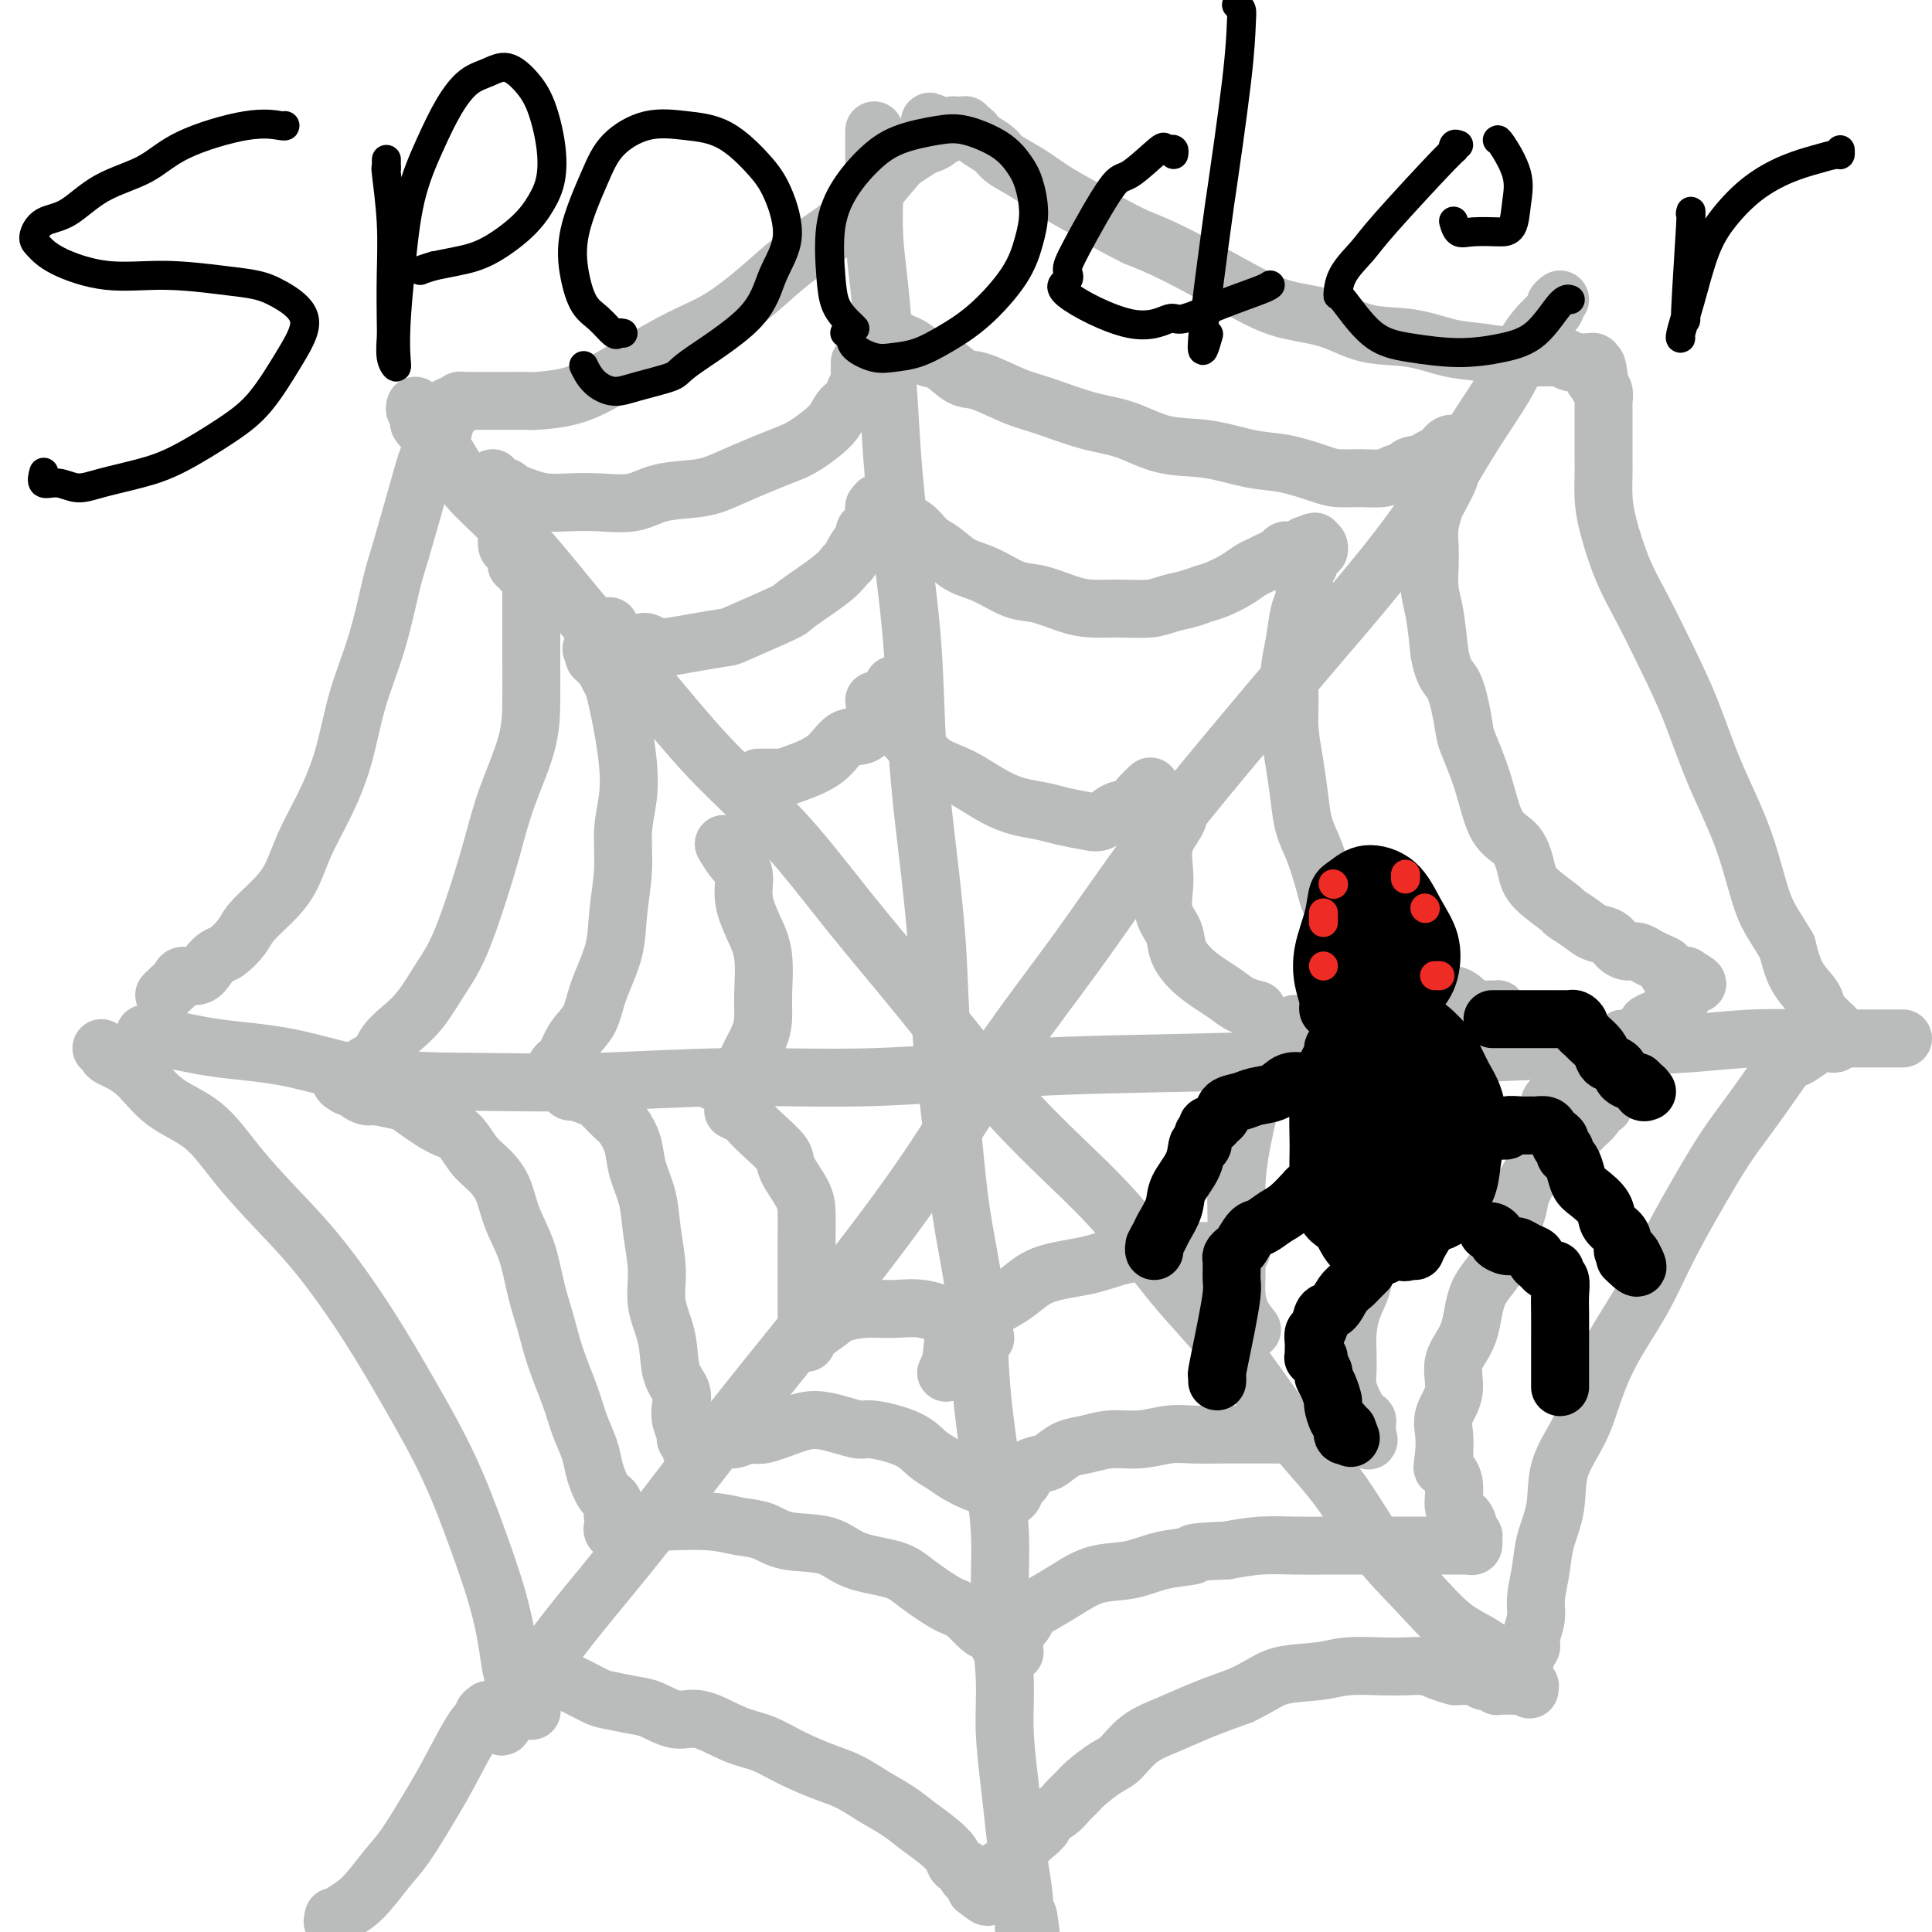 <svg viewBox='0 0 400 400' version='1.1' xmlns='http://www.w3.org/2000/svg' xmlns:xlink='http://www.w3.org/1999/xlink'><g fill='none' stroke='rgb(186,187,187)' stroke-width='12' stroke-linecap='round' stroke-linejoin='round'><path d='M181,27c-0.000,0.245 -0.001,0.491 0,1c0.001,0.509 0.003,1.283 0,2c-0.003,0.717 -0.012,1.379 0,3c0.012,1.621 0.045,4.202 0,7c-0.045,2.798 -0.167,5.814 0,9c0.167,3.186 0.625,6.542 1,10c0.375,3.458 0.668,7.019 1,11c0.332,3.981 0.704,8.383 1,13c0.296,4.617 0.516,9.449 1,15c0.484,5.551 1.233,11.819 2,18c0.767,6.181 1.553,12.273 2,19c0.447,6.727 0.557,14.090 1,21c0.443,6.910 1.220,13.368 2,20c0.780,6.632 1.565,13.439 2,20c0.435,6.561 0.522,12.875 1,19c0.478,6.125 1.349,12.061 2,18c0.651,5.939 1.082,11.883 2,18c0.918,6.117 2.322,12.408 3,18c0.678,5.592 0.631,10.484 1,16c0.369,5.516 1.156,11.657 2,17c0.844,5.343 1.746,9.889 2,15c0.254,5.111 -0.139,10.787 0,16c0.139,5.213 0.811,9.964 1,14c0.189,4.036 -0.103,7.358 0,11c0.103,3.642 0.602,7.603 1,11c0.398,3.397 0.694,6.230 1,9c0.306,2.770 0.621,5.476 1,8c0.379,2.524 0.823,4.864 1,7c0.177,2.136 0.089,4.068 0,6'/><path d='M212,399c4.957,58.299 1.849,18.045 1,4c-0.849,-14.045 0.561,-1.882 1,3c0.439,4.882 -0.093,2.481 0,2c0.093,-0.481 0.809,0.957 1,2c0.191,1.043 -0.145,1.692 0,3c0.145,1.308 0.770,3.275 1,4c0.230,0.725 0.066,0.207 0,0c-0.066,-0.207 -0.033,-0.104 0,0'/><path d='M30,214c0.324,0.475 0.648,0.951 1,1c0.352,0.049 0.733,-0.327 3,0c2.267,0.327 6.419,1.357 11,2c4.581,0.643 9.592,0.900 15,2c5.408,1.100 11.213,3.043 18,4c6.787,0.957 14.555,0.929 22,1c7.445,0.071 14.568,0.240 23,0c8.432,-0.240 18.173,-0.890 28,-1c9.827,-0.110 19.740,0.322 30,0c10.260,-0.322 20.867,-1.396 32,-2c11.133,-0.604 22.791,-0.739 34,-1c11.209,-0.261 21.969,-0.648 32,-1c10.031,-0.352 19.332,-0.669 28,-1c8.668,-0.331 16.704,-0.677 24,-1c7.296,-0.323 13.851,-0.622 19,-1c5.149,-0.378 8.893,-0.833 13,-1c4.107,-0.167 8.579,-0.045 12,0c3.421,0.045 5.792,0.012 8,0c2.208,-0.012 4.252,-0.003 6,0c1.748,0.003 3.202,0.001 4,0c0.798,-0.001 0.942,-0.000 1,0c0.058,0.000 0.029,0.000 0,0'/><path d='M323,62c-0.456,0.342 -0.913,0.684 -1,1c-0.087,0.316 0.195,0.606 0,1c-0.195,0.394 -0.866,0.892 -2,2c-1.134,1.108 -2.731,2.824 -4,5c-1.269,2.176 -2.208,4.810 -4,8c-1.792,3.190 -4.435,6.934 -7,11c-2.565,4.066 -5.050,8.454 -8,13c-2.950,4.546 -6.364,9.251 -11,15c-4.636,5.749 -10.495,12.543 -16,19c-5.505,6.457 -10.655,12.578 -16,19c-5.345,6.422 -10.884,13.146 -16,20c-5.116,6.854 -9.810,13.839 -15,21c-5.190,7.161 -10.875,14.497 -16,22c-5.125,7.503 -9.688,15.171 -15,23c-5.312,7.829 -11.373,15.819 -17,23c-5.627,7.181 -10.822,13.555 -16,20c-5.178,6.445 -10.340,12.963 -15,19c-4.660,6.037 -8.818,11.593 -14,18c-5.182,6.407 -11.389,13.666 -16,20c-4.611,6.334 -7.626,11.744 -9,14c-1.374,2.256 -1.107,1.359 -1,1c0.107,-0.359 0.053,-0.179 0,0'/><path d='M101,354c-0.449,0.308 -0.898,0.616 -1,1c-0.102,0.384 0.143,0.844 0,1c-0.143,0.156 -0.672,0.009 -2,2c-1.328,1.991 -3.453,6.119 -5,9c-1.547,2.881 -2.515,4.514 -4,7c-1.485,2.486 -3.488,5.823 -5,8c-1.512,2.177 -2.535,3.192 -4,5c-1.465,1.808 -3.373,4.407 -5,6c-1.627,1.593 -2.972,2.180 -4,3c-1.028,0.820 -1.738,1.875 -2,2c-0.262,0.125 -0.075,-0.678 0,-1c0.075,-0.322 0.037,-0.161 0,0'/><path d='M86,84c-0.108,0.337 -0.216,0.673 0,1c0.216,0.327 0.756,0.644 1,1c0.244,0.356 0.191,0.750 0,1c-0.191,0.250 -0.519,0.355 0,1c0.519,0.645 1.884,1.829 3,3c1.116,1.171 1.981,2.329 3,4c1.019,1.671 2.192,3.857 4,6c1.808,2.143 4.251,4.244 7,7c2.749,2.756 5.804,6.168 9,10c3.196,3.832 6.533,8.085 10,12c3.467,3.915 7.066,7.492 11,12c3.934,4.508 8.205,9.949 13,15c4.795,5.051 10.113,9.713 15,15c4.887,5.287 9.342,11.197 14,17c4.658,5.803 9.520,11.497 14,17c4.480,5.503 8.578,10.814 13,16c4.422,5.186 9.168,10.249 14,15c4.832,4.751 9.749,9.192 14,14c4.251,4.808 7.835,9.984 12,15c4.165,5.016 8.912,9.871 13,15c4.088,5.129 7.518,10.532 11,15c3.482,4.468 7.015,8.000 10,12c2.985,4.000 5.421,8.467 8,12c2.579,3.533 5.302,6.132 8,9c2.698,2.868 5.373,6.006 8,8c2.627,1.994 5.207,2.845 8,5c2.793,2.155 5.798,5.616 7,7c1.202,1.384 0.601,0.692 0,0'/><path d='M157,161c0.365,-0.001 0.731,-0.002 1,0c0.269,0.002 0.442,0.007 1,0c0.558,-0.007 1.502,-0.027 2,0c0.498,0.027 0.550,0.101 1,0c0.450,-0.101 1.300,-0.378 3,-1c1.700,-0.622 4.252,-1.589 6,-3c1.748,-1.411 2.692,-3.264 4,-4c1.308,-0.736 2.981,-0.353 4,-1c1.019,-0.647 1.383,-2.324 2,-3c0.617,-0.676 1.486,-0.350 2,-1c0.514,-0.650 0.674,-2.277 1,-3c0.326,-0.723 0.819,-0.541 1,-1c0.181,-0.459 0.052,-1.560 0,-2c-0.052,-0.440 -0.026,-0.220 0,0'/><path d='M181,145c0.179,1.134 0.358,2.268 1,3c0.642,0.732 1.749,1.063 3,2c1.251,0.937 2.648,2.481 4,4c1.352,1.519 2.660,3.012 4,4c1.340,0.988 2.711,1.469 4,2c1.289,0.531 2.496,1.112 4,2c1.504,0.888 3.305,2.084 5,3c1.695,0.916 3.282,1.554 5,2c1.718,0.446 3.565,0.701 5,1c1.435,0.299 2.457,0.642 4,1c1.543,0.358 3.606,0.731 5,1c1.394,0.269 2.118,0.432 3,0c0.882,-0.432 1.921,-1.461 3,-2c1.079,-0.539 2.196,-0.588 3,-1c0.804,-0.412 1.293,-1.188 2,-2c0.707,-0.812 1.630,-1.661 2,-2c0.370,-0.339 0.185,-0.170 0,0'/><path d='M244,167c-0.014,0.347 -0.028,0.694 0,1c0.028,0.306 0.099,0.573 0,1c-0.099,0.427 -0.368,1.016 -1,2c-0.632,0.984 -1.626,2.363 -2,4c-0.374,1.637 -0.127,3.533 0,5c0.127,1.467 0.133,2.507 0,4c-0.133,1.493 -0.405,3.439 0,5c0.405,1.561 1.487,2.736 2,4c0.513,1.264 0.457,2.618 1,4c0.543,1.382 1.684,2.791 3,4c1.316,1.209 2.809,2.219 4,3c1.191,0.781 2.082,1.333 3,2c0.918,0.667 1.862,1.449 3,2c1.138,0.551 2.468,0.872 3,1c0.532,0.128 0.266,0.064 0,0'/><path d='M268,212c0.043,0.302 0.087,0.604 0,1c-0.087,0.396 -0.303,0.886 -1,2c-0.697,1.114 -1.875,2.852 -3,4c-1.125,1.148 -2.196,1.708 -3,3c-0.804,1.292 -1.340,3.317 -2,6c-0.660,2.683 -1.445,6.023 -2,9c-0.555,2.977 -0.881,5.590 -1,8c-0.119,2.410 -0.030,4.616 0,7c0.030,2.384 0.001,4.948 0,7c-0.001,2.052 0.024,3.594 0,5c-0.024,1.406 -0.099,2.676 0,4c0.099,1.324 0.373,2.703 1,4c0.627,1.297 1.608,2.514 2,3c0.392,0.486 0.196,0.243 0,0'/><path d='M257,259c-0.410,0.000 -0.819,0.000 -1,0c-0.181,-0.000 -0.133,-0.000 0,0c0.133,0.000 0.350,0.000 0,0c-0.350,-0.000 -1.266,-0.001 -2,0c-0.734,0.001 -1.286,0.002 -2,0c-0.714,-0.002 -1.589,-0.008 -3,0c-1.411,0.008 -3.356,0.031 -5,0c-1.644,-0.031 -2.986,-0.116 -5,0c-2.014,0.116 -4.701,0.432 -7,1c-2.299,0.568 -4.210,1.389 -7,2c-2.790,0.611 -6.459,1.013 -9,2c-2.541,0.987 -3.952,2.559 -6,4c-2.048,1.441 -4.731,2.751 -7,4c-2.269,1.249 -4.124,2.438 -5,4c-0.876,1.562 -0.774,3.497 -1,5c-0.226,1.503 -0.779,2.572 -1,3c-0.221,0.428 -0.111,0.214 0,0'/><path d='M204,277c-0.412,0.118 -0.825,0.236 -1,0c-0.175,-0.236 -0.114,-0.827 0,-1c0.114,-0.173 0.279,0.073 0,0c-0.279,-0.073 -1.003,-0.465 -2,-1c-0.997,-0.535 -2.266,-1.213 -4,-2c-1.734,-0.787 -3.932,-1.684 -6,-2c-2.068,-0.316 -4.005,-0.050 -6,0c-1.995,0.050 -4.047,-0.116 -6,0c-1.953,0.116 -3.805,0.515 -5,1c-1.195,0.485 -1.733,1.058 -3,2c-1.267,0.942 -3.264,2.254 -4,3c-0.736,0.746 -0.210,0.928 0,1c0.210,0.072 0.105,0.036 0,0'/><path d='M167,272c-0.000,0.061 -0.000,0.121 0,0c0.000,-0.121 0.000,-0.425 0,-1c-0.000,-0.575 -0.000,-1.423 0,-2c0.000,-0.577 0.000,-0.885 0,-2c-0.000,-1.115 -0.001,-3.038 0,-4c0.001,-0.962 0.003,-0.964 0,-2c-0.003,-1.036 -0.012,-3.105 0,-5c0.012,-1.895 0.043,-3.616 0,-5c-0.043,-1.384 -0.162,-2.430 -1,-4c-0.838,-1.570 -2.394,-3.663 -3,-5c-0.606,-1.337 -0.261,-1.917 -1,-3c-0.739,-1.083 -2.563,-2.669 -4,-4c-1.437,-1.331 -2.488,-2.408 -3,-3c-0.512,-0.592 -0.484,-0.698 -1,-1c-0.516,-0.302 -1.576,-0.801 -2,-1c-0.424,-0.199 -0.212,-0.100 0,0'/><path d='M148,224c0.307,0.004 0.615,0.009 1,0c0.385,-0.009 0.848,-0.031 1,0c0.152,0.031 -0.005,0.116 0,0c0.005,-0.116 0.173,-0.431 1,-1c0.827,-0.569 2.312,-1.390 3,-2c0.688,-0.610 0.578,-1.008 1,-2c0.422,-0.992 1.376,-2.577 2,-4c0.624,-1.423 0.920,-2.683 1,-4c0.080,-1.317 -0.054,-2.691 0,-5c0.054,-2.309 0.296,-5.551 0,-8c-0.296,-2.449 -1.131,-4.103 -2,-6c-0.869,-1.897 -1.774,-4.035 -2,-6c-0.226,-1.965 0.227,-3.756 0,-5c-0.227,-1.244 -1.133,-1.942 -2,-3c-0.867,-1.058 -1.695,-2.477 -2,-3c-0.305,-0.523 -0.087,-0.149 0,0c0.087,0.149 0.044,0.075 0,0'/><path d='M133,133c0.228,-0.115 0.456,-0.230 1,0c0.544,0.230 1.404,0.804 2,1c0.596,0.196 0.929,0.014 1,0c0.071,-0.014 -0.120,0.140 1,0c1.120,-0.140 3.551,-0.573 6,-1c2.449,-0.427 4.914,-0.848 6,-1c1.086,-0.152 0.791,-0.033 3,-1c2.209,-0.967 6.921,-3.018 9,-4c2.079,-0.982 1.525,-0.895 3,-2c1.475,-1.105 4.977,-3.403 7,-5c2.023,-1.597 2.566,-2.494 3,-3c0.434,-0.506 0.760,-0.621 1,-1c0.240,-0.379 0.394,-1.023 1,-2c0.606,-0.977 1.665,-2.289 2,-3c0.335,-0.711 -0.054,-0.821 0,-1c0.054,-0.179 0.550,-0.426 1,-1c0.450,-0.574 0.853,-1.474 1,-2c0.147,-0.526 0.040,-0.677 0,-1c-0.040,-0.323 -0.011,-0.818 0,-1c0.011,-0.182 0.003,-0.052 0,0c-0.003,0.052 -0.002,0.026 0,0'/><path d='M181,105c1.106,-1.843 0.872,-0.452 1,0c0.128,0.452 0.617,-0.035 1,0c0.383,0.035 0.658,0.594 1,1c0.342,0.406 0.751,0.660 1,1c0.249,0.340 0.337,0.767 1,1c0.663,0.233 1.900,0.274 3,1c1.100,0.726 2.061,2.139 3,3c0.939,0.861 1.855,1.171 3,2c1.145,0.829 2.518,2.176 4,3c1.482,0.824 3.073,1.125 5,2c1.927,0.875 4.190,2.325 6,3c1.810,0.675 3.166,0.574 5,1c1.834,0.426 4.146,1.379 6,2c1.854,0.621 3.252,0.910 5,1c1.748,0.090 3.847,-0.017 6,0c2.153,0.017 4.361,0.160 6,0c1.639,-0.160 2.711,-0.623 4,-1c1.289,-0.377 2.796,-0.668 4,-1c1.204,-0.332 2.104,-0.705 3,-1c0.896,-0.295 1.787,-0.513 3,-1c1.213,-0.487 2.749,-1.244 4,-2c1.251,-0.756 2.219,-1.513 3,-2c0.781,-0.487 1.375,-0.705 2,-1c0.625,-0.295 1.281,-0.668 2,-1c0.719,-0.332 1.502,-0.624 2,-1c0.498,-0.376 0.712,-0.837 1,-1c0.288,-0.163 0.652,-0.030 1,0c0.348,0.030 0.681,-0.044 1,0c0.319,0.044 0.624,0.204 1,0c0.376,-0.204 0.822,-0.773 1,-1c0.178,-0.227 0.089,-0.114 0,0'/><path d='M270,113c3.894,-1.706 1.629,-0.472 1,0c-0.629,0.472 0.377,0.181 1,0c0.623,-0.181 0.861,-0.252 1,0c0.139,0.252 0.177,0.825 0,1c-0.177,0.175 -0.569,-0.050 -1,0c-0.431,0.050 -0.899,0.373 -1,1c-0.101,0.627 0.166,1.558 0,2c-0.166,0.442 -0.765,0.395 -1,1c-0.235,0.605 -0.105,1.861 0,3c0.105,1.139 0.186,2.162 0,3c-0.186,0.838 -0.639,1.492 -1,3c-0.361,1.508 -0.630,3.871 -1,6c-0.370,2.129 -0.842,4.024 -1,6c-0.158,1.976 -0.002,4.033 0,6c0.002,1.967 -0.151,3.844 0,6c0.151,2.156 0.607,4.592 1,7c0.393,2.408 0.724,4.790 1,7c0.276,2.210 0.497,4.249 1,6c0.503,1.751 1.286,3.215 2,5c0.714,1.785 1.357,3.893 2,6'/><path d='M274,182c1.393,5.724 1.376,4.534 2,5c0.624,0.466 1.888,2.588 3,4c1.112,1.412 2.071,2.113 3,3c0.929,0.887 1.827,1.959 3,3c1.173,1.041 2.622,2.051 4,3c1.378,0.949 2.687,1.838 4,3c1.313,1.162 2.632,2.599 4,3c1.368,0.401 2.786,-0.232 4,0c1.214,0.232 2.224,1.330 3,2c0.776,0.670 1.318,0.911 2,1c0.682,0.089 1.503,0.027 2,0c0.497,-0.027 0.669,-0.017 1,0c0.331,0.017 0.821,0.042 1,0c0.179,-0.042 0.048,-0.152 0,0c-0.048,0.152 -0.011,0.565 0,1c0.011,0.435 -0.002,0.891 0,1c0.002,0.109 0.019,-0.131 0,0c-0.019,0.131 -0.074,0.632 0,1c0.074,0.368 0.278,0.604 0,1c-0.278,0.396 -1.036,0.953 -2,2c-0.964,1.047 -2.132,2.585 -3,4c-0.868,1.415 -1.434,2.708 -2,4'/><path d='M303,223c-1.376,2.778 -1.316,3.722 -2,5c-0.684,1.278 -2.114,2.890 -3,4c-0.886,1.110 -1.229,1.719 -2,3c-0.771,1.281 -1.969,3.234 -3,5c-1.031,1.766 -1.896,3.346 -3,5c-1.104,1.654 -2.446,3.382 -3,5c-0.554,1.618 -0.320,3.125 -1,5c-0.680,1.875 -2.273,4.118 -3,6c-0.727,1.882 -0.587,3.403 -1,5c-0.413,1.597 -1.379,3.270 -2,5c-0.621,1.730 -0.895,3.517 -1,5c-0.105,1.483 -0.039,2.662 0,4c0.039,1.338 0.052,2.836 0,4c-0.052,1.164 -0.168,1.996 0,3c0.168,1.004 0.619,2.181 1,3c0.381,0.819 0.690,1.280 1,2c0.310,0.720 0.619,1.699 1,2c0.381,0.301 0.834,-0.077 1,0c0.166,0.077 0.044,0.608 0,1c-0.044,0.392 -0.012,0.644 0,1c0.012,0.356 0.003,0.816 0,1c-0.003,0.184 -0.002,0.092 0,0'/><path d='M283,297c0.654,1.774 0.289,1.208 0,1c-0.289,-0.208 -0.502,-0.060 -1,0c-0.498,0.060 -1.279,0.030 -2,0c-0.721,-0.030 -1.380,-0.061 -2,0c-0.620,0.061 -1.201,0.212 -2,0c-0.799,-0.212 -1.818,-0.789 -3,-1c-1.182,-0.211 -2.528,-0.056 -4,0c-1.472,0.056 -3.070,0.014 -5,0c-1.930,-0.014 -4.191,0.000 -6,0c-1.809,-0.000 -3.165,-0.015 -5,0c-1.835,0.015 -4.150,0.060 -6,0c-1.850,-0.060 -3.236,-0.224 -5,0c-1.764,0.224 -3.904,0.837 -6,1c-2.096,0.163 -4.146,-0.125 -6,0c-1.854,0.125 -3.512,0.662 -5,1c-1.488,0.338 -2.804,0.475 -4,1c-1.196,0.525 -2.271,1.437 -3,2c-0.729,0.563 -1.114,0.776 -2,1c-0.886,0.224 -2.275,0.459 -3,1c-0.725,0.541 -0.786,1.389 -1,2c-0.214,0.611 -0.582,0.987 -1,1c-0.418,0.013 -0.885,-0.337 -1,0c-0.115,0.337 0.123,1.360 0,2c-0.123,0.640 -0.607,0.897 -1,1c-0.393,0.103 -0.697,0.051 -1,0'/><path d='M208,310c-1.023,0.975 -1.082,0.413 -1,0c0.082,-0.413 0.304,-0.677 0,-1c-0.304,-0.323 -1.134,-0.704 -2,-1c-0.866,-0.296 -1.768,-0.505 -3,-1c-1.232,-0.495 -2.795,-1.275 -4,-2c-1.205,-0.725 -2.050,-1.395 -3,-2c-0.950,-0.605 -2.003,-1.146 -3,-2c-0.997,-0.854 -1.939,-2.023 -4,-3c-2.061,-0.977 -5.241,-1.763 -7,-2c-1.759,-0.237 -2.095,0.074 -3,0c-0.905,-0.074 -2.377,-0.532 -4,-1c-1.623,-0.468 -3.397,-0.944 -5,-1c-1.603,-0.056 -3.034,0.310 -5,1c-1.966,0.690 -4.466,1.706 -6,2c-1.534,0.294 -2.102,-0.132 -3,0c-0.898,0.132 -2.124,0.823 -3,1c-0.876,0.177 -1.400,-0.159 -2,0c-0.600,0.159 -1.277,0.812 -2,1c-0.723,0.188 -1.492,-0.089 -2,0c-0.508,0.089 -0.754,0.545 -1,1'/><path d='M145,300c-3.670,0.932 -0.844,0.260 0,0c0.844,-0.260 -0.295,-0.110 -1,0c-0.705,0.110 -0.977,0.178 -1,0c-0.023,-0.178 0.204,-0.603 0,-1c-0.204,-0.397 -0.837,-0.766 -1,-1c-0.163,-0.234 0.145,-0.331 0,-1c-0.145,-0.669 -0.745,-1.909 -1,-3c-0.255,-1.091 -0.167,-2.033 0,-3c0.167,-0.967 0.414,-1.960 0,-3c-0.414,-1.040 -1.487,-2.128 -2,-4c-0.513,-1.872 -0.465,-4.530 -1,-7c-0.535,-2.470 -1.653,-4.754 -2,-7c-0.347,-2.246 0.077,-4.456 0,-7c-0.077,-2.544 -0.654,-5.424 -1,-8c-0.346,-2.576 -0.462,-4.849 -1,-7c-0.538,-2.151 -1.499,-4.181 -2,-6c-0.501,-1.819 -0.542,-3.429 -1,-5c-0.458,-1.571 -1.335,-3.104 -2,-4c-0.665,-0.896 -1.120,-1.153 -2,-2c-0.880,-0.847 -2.186,-2.282 -3,-3c-0.814,-0.718 -1.135,-0.718 -2,-1c-0.865,-0.282 -2.273,-0.846 -3,-1c-0.727,-0.154 -0.772,0.103 -1,0c-0.228,-0.103 -0.638,-0.566 -1,-1c-0.362,-0.434 -0.675,-0.838 -1,-1c-0.325,-0.162 -0.663,-0.081 -1,0'/><path d='M115,224c-1.391,-0.571 -0.370,0.001 0,0c0.370,-0.001 0.087,-0.575 0,-1c-0.087,-0.425 0.020,-0.700 0,-1c-0.020,-0.300 -0.167,-0.623 0,-1c0.167,-0.377 0.648,-0.807 1,-1c0.352,-0.193 0.574,-0.149 1,-1c0.426,-0.851 1.055,-2.597 2,-4c0.945,-1.403 2.205,-2.462 3,-4c0.795,-1.538 1.126,-3.553 2,-6c0.874,-2.447 2.290,-5.324 3,-8c0.710,-2.676 0.713,-5.150 1,-8c0.287,-2.850 0.859,-6.074 1,-9c0.141,-2.926 -0.147,-5.552 0,-8c0.147,-2.448 0.730,-4.718 1,-7c0.270,-2.282 0.227,-4.575 0,-7c-0.227,-2.425 -0.638,-4.982 -1,-7c-0.362,-2.018 -0.675,-3.496 -1,-5c-0.325,-1.504 -0.661,-3.034 -1,-4c-0.339,-0.966 -0.682,-1.369 -1,-2c-0.318,-0.631 -0.611,-1.489 -1,-2c-0.389,-0.511 -0.874,-0.676 -1,-1c-0.126,-0.324 0.107,-0.807 0,-1c-0.107,-0.193 -0.553,-0.097 -1,0'/><path d='M123,136c-1.085,-3.358 -0.297,-0.753 0,0c0.297,0.753 0.105,-0.345 0,-1c-0.105,-0.655 -0.121,-0.866 0,-1c0.121,-0.134 0.379,-0.190 1,-1c0.621,-0.810 1.606,-2.374 2,-3c0.394,-0.626 0.197,-0.313 0,0'/><path d='M102,99c-0.119,0.452 -0.238,0.905 0,1c0.238,0.095 0.834,-0.167 1,0c0.166,0.167 -0.098,0.762 0,1c0.098,0.238 0.556,0.119 1,0c0.444,-0.119 0.872,-0.238 1,0c0.128,0.238 -0.046,0.835 0,1c0.046,0.165 0.313,-0.100 1,0c0.687,0.100 1.796,0.564 3,1c1.204,0.436 2.503,0.842 4,1c1.497,0.158 3.194,0.068 5,0c1.806,-0.068 3.723,-0.114 6,0c2.277,0.114 4.916,0.389 7,0c2.084,-0.389 3.614,-1.441 6,-2c2.386,-0.559 5.627,-0.623 8,-1c2.373,-0.377 3.879,-1.066 6,-2c2.121,-0.934 4.857,-2.113 7,-3c2.143,-0.887 3.691,-1.484 5,-2c1.309,-0.516 2.378,-0.953 4,-2c1.622,-1.047 3.797,-2.705 5,-4c1.203,-1.295 1.433,-2.227 2,-3c0.567,-0.773 1.473,-1.387 2,-2c0.527,-0.613 0.677,-1.225 1,-2c0.323,-0.775 0.819,-1.713 1,-2c0.181,-0.287 0.049,0.078 0,0c-0.049,-0.078 -0.013,-0.598 0,-1c0.013,-0.402 0.004,-0.686 0,-1c-0.004,-0.314 -0.002,-0.657 0,-1'/><path d='M178,76c1.638,-2.718 0.232,-1.512 0,-1c-0.232,0.512 0.708,0.331 1,0c0.292,-0.331 -0.066,-0.811 0,-1c0.066,-0.189 0.557,-0.089 1,0c0.443,0.089 0.840,0.165 1,0c0.160,-0.165 0.084,-0.570 0,-1c-0.084,-0.430 -0.176,-0.886 0,-1c0.176,-0.114 0.620,0.112 1,0c0.380,-0.112 0.696,-0.563 1,-1c0.304,-0.437 0.594,-0.862 1,-1c0.406,-0.138 0.927,0.009 1,0c0.073,-0.009 -0.302,-0.173 0,0c0.302,0.173 1.281,0.684 2,1c0.719,0.316 1.179,0.436 2,1c0.821,0.564 2.004,1.573 3,2c0.996,0.427 1.805,0.273 3,1c1.195,0.727 2.775,2.334 4,3c1.225,0.666 2.096,0.389 4,1c1.904,0.611 4.841,2.108 7,3c2.159,0.892 3.540,1.179 6,2c2.460,0.821 6.001,2.174 9,3c2.999,0.826 5.457,1.123 8,2c2.543,0.877 5.170,2.332 8,3c2.830,0.668 5.862,0.547 9,1c3.138,0.453 6.383,1.480 9,2c2.617,0.520 4.605,0.532 7,1c2.395,0.468 5.197,1.391 7,2c1.803,0.609 2.607,0.906 4,1c1.393,0.094 3.375,-0.013 5,0c1.625,0.013 2.893,0.147 4,0c1.107,-0.147 2.054,-0.573 3,-1'/><path d='M289,98c8.008,0.750 4.030,-0.376 3,-1c-1.030,-0.624 0.890,-0.745 2,-1c1.110,-0.255 1.412,-0.643 2,-1c0.588,-0.357 1.464,-0.681 2,-1c0.536,-0.319 0.732,-0.632 1,-1c0.268,-0.368 0.609,-0.791 1,-1c0.391,-0.209 0.833,-0.202 1,0c0.167,0.202 0.061,0.600 0,1c-0.061,0.400 -0.076,0.800 0,1c0.076,0.200 0.242,0.198 0,1c-0.242,0.802 -0.892,2.409 -1,3c-0.108,0.591 0.325,0.167 0,1c-0.325,0.833 -1.407,2.924 -2,4c-0.593,1.076 -0.696,1.137 -1,2c-0.304,0.863 -0.811,2.527 -1,4c-0.189,1.473 -0.062,2.754 0,4c0.062,1.246 0.058,2.458 0,4c-0.058,1.542 -0.169,3.415 0,5c0.169,1.585 0.620,2.881 1,5c0.380,2.119 0.690,5.059 1,8'/><path d='M298,135c0.873,5.162 2.056,5.067 3,7c0.944,1.933 1.650,5.894 2,8c0.350,2.106 0.346,2.356 1,4c0.654,1.644 1.968,4.683 3,8c1.032,3.317 1.784,6.914 3,9c1.216,2.086 2.898,2.663 4,4c1.102,1.337 1.625,3.436 2,5c0.375,1.564 0.603,2.594 2,4c1.397,1.406 3.964,3.188 5,4c1.036,0.812 0.543,0.655 1,1c0.457,0.345 1.866,1.193 3,2c1.134,0.807 1.994,1.574 3,2c1.006,0.426 2.158,0.510 3,1c0.842,0.490 1.373,1.384 2,2c0.627,0.616 1.350,0.953 2,1c0.650,0.047 1.225,-0.194 2,0c0.775,0.194 1.748,0.825 2,1c0.252,0.175 -0.217,-0.107 0,0c0.217,0.107 1.119,0.603 2,1c0.881,0.397 1.741,0.695 2,1c0.259,0.305 -0.085,0.618 0,1c0.085,0.382 0.597,0.834 1,1c0.403,0.166 0.696,0.044 1,0c0.304,-0.044 0.620,-0.012 1,0c0.380,0.012 0.823,0.003 1,0c0.177,-0.003 0.089,-0.002 0,0'/><path d='M349,202c4.777,2.902 1.221,1.158 0,1c-1.221,-0.158 -0.105,1.271 0,2c0.105,0.729 -0.800,0.759 -1,1c-0.200,0.241 0.306,0.695 0,1c-0.306,0.305 -1.425,0.463 -2,1c-0.575,0.537 -0.606,1.453 -1,2c-0.394,0.547 -1.151,0.725 -2,1c-0.849,0.275 -1.791,0.648 -2,1c-0.209,0.352 0.314,0.685 0,1c-0.314,0.315 -1.464,0.613 -2,1c-0.536,0.387 -0.459,0.863 -1,1c-0.541,0.137 -1.702,-0.066 -2,0c-0.298,0.066 0.267,0.402 0,1c-0.267,0.598 -1.365,1.460 -2,2c-0.635,0.540 -0.805,0.760 -1,1c-0.195,0.240 -0.415,0.502 -1,1c-0.585,0.498 -1.537,1.233 -2,2c-0.463,0.767 -0.438,1.566 -1,2c-0.562,0.434 -1.710,0.501 -2,1c-0.290,0.499 0.277,1.429 0,2c-0.277,0.571 -1.399,0.784 -2,1c-0.601,0.216 -0.682,0.437 -1,1c-0.318,0.563 -0.874,1.470 -1,2c-0.126,0.530 0.176,0.682 0,1c-0.176,0.318 -0.832,0.801 -1,1c-0.168,0.199 0.151,0.115 0,0c-0.151,-0.115 -0.771,-0.262 -1,0c-0.229,0.262 -0.065,0.932 0,1c0.065,0.068 0.033,-0.466 0,-1'/><path d='M321,233c-4.332,5.022 -1.161,2.078 0,0c1.161,-2.078 0.313,-3.290 0,-4c-0.313,-0.710 -0.089,-0.917 0,-1c0.089,-0.083 0.045,-0.041 0,0'/><path d='M332,228c-0.026,-0.125 -0.053,-0.251 0,0c0.053,0.251 0.185,0.878 0,1c-0.185,0.122 -0.688,-0.262 -1,0c-0.312,0.262 -0.435,1.169 -1,2c-0.565,0.831 -1.572,1.588 -2,2c-0.428,0.412 -0.276,0.481 -1,1c-0.724,0.519 -2.326,1.488 -3,2c-0.674,0.512 -0.422,0.566 -1,1c-0.578,0.434 -1.985,1.248 -3,2c-1.015,0.752 -1.637,1.441 -2,2c-0.363,0.559 -0.465,0.987 -1,2c-0.535,1.013 -1.502,2.609 -2,4c-0.498,1.391 -0.526,2.576 -1,4c-0.474,1.424 -1.393,3.085 -2,5c-0.607,1.915 -0.903,4.083 -2,6c-1.097,1.917 -2.995,3.583 -4,6c-1.005,2.417 -1.117,5.584 -2,8c-0.883,2.416 -2.538,4.081 -3,6c-0.462,1.919 0.268,4.092 0,6c-0.268,1.908 -1.534,3.552 -2,5c-0.466,1.448 -0.133,2.699 0,4c0.133,1.301 0.067,2.650 0,4'/><path d='M299,301c-0.438,3.511 -0.534,2.790 0,3c0.534,0.210 1.697,1.351 2,3c0.303,1.649 -0.255,3.805 0,5c0.255,1.195 1.322,1.429 2,2c0.678,0.571 0.966,1.477 1,2c0.034,0.523 -0.187,0.661 0,1c0.187,0.339 0.783,0.879 1,1c0.217,0.121 0.055,-0.178 0,0c-0.055,0.178 -0.004,0.832 0,1c0.004,0.168 -0.041,-0.151 0,0c0.041,0.151 0.166,0.773 0,1c-0.166,0.227 -0.622,0.061 -1,0c-0.378,-0.061 -0.676,-0.016 -1,0c-0.324,0.016 -0.672,0.004 -1,0c-0.328,-0.004 -0.636,-0.001 -1,0c-0.364,0.001 -0.784,0.000 -2,0c-1.216,-0.000 -3.229,0.000 -5,0c-1.771,-0.000 -3.301,-0.001 -5,0c-1.699,0.001 -3.569,0.003 -6,0c-2.431,-0.003 -5.425,-0.011 -8,0c-2.575,0.011 -4.732,0.041 -7,0c-2.268,-0.041 -4.648,-0.155 -7,0c-2.352,0.155 -4.676,0.577 -7,1'/><path d='M254,321c-9.200,0.351 -6.700,0.730 -7,1c-0.300,0.270 -3.399,0.432 -6,1c-2.601,0.568 -4.704,1.542 -7,2c-2.296,0.458 -4.785,0.402 -7,1c-2.215,0.598 -4.156,1.852 -6,3c-1.844,1.148 -3.590,2.191 -5,3c-1.410,0.809 -2.483,1.383 -3,2c-0.517,0.617 -0.478,1.278 -1,2c-0.522,0.722 -1.604,1.504 -2,2c-0.396,0.496 -0.105,0.707 0,1c0.105,0.293 0.026,0.667 0,1c-0.026,0.333 0.003,0.626 0,1c-0.003,0.374 -0.038,0.828 0,1c0.038,0.172 0.150,0.062 0,0c-0.150,-0.062 -0.560,-0.076 -1,0c-0.440,0.076 -0.909,0.241 -1,0c-0.091,-0.241 0.195,-0.889 0,-1c-0.195,-0.111 -0.870,0.316 -1,0c-0.130,-0.316 0.285,-1.373 0,-2c-0.285,-0.627 -1.269,-0.823 -2,-1c-0.731,-0.177 -1.209,-0.336 -2,-1c-0.791,-0.664 -1.896,-1.832 -3,-3'/><path d='M200,334c-2.140,-1.337 -2.490,-1.178 -4,-2c-1.510,-0.822 -4.178,-2.625 -6,-4c-1.822,-1.375 -2.797,-2.323 -5,-3c-2.203,-0.677 -5.635,-1.084 -8,-2c-2.365,-0.916 -3.664,-2.340 -6,-3c-2.336,-0.660 -5.708,-0.555 -8,-1c-2.292,-0.445 -3.502,-1.439 -5,-2c-1.498,-0.561 -3.282,-0.687 -5,-1c-1.718,-0.313 -3.370,-0.812 -6,-1c-2.630,-0.188 -6.239,-0.065 -8,0c-1.761,0.065 -1.675,0.074 -2,0c-0.325,-0.074 -1.061,-0.229 -2,0c-0.939,0.229 -2.080,0.842 -3,1c-0.920,0.158 -1.620,-0.139 -2,0c-0.380,0.139 -0.442,0.714 -1,1c-0.558,0.286 -1.614,0.284 -2,0c-0.386,-0.284 -0.104,-0.849 0,-1c0.104,-0.151 0.028,0.113 0,0c-0.028,-0.113 -0.008,-0.604 0,-1c0.008,-0.396 0.004,-0.698 0,-1'/><path d='M127,314c-0.310,-0.627 -0.086,-0.693 0,-1c0.086,-0.307 0.034,-0.855 0,-1c-0.034,-0.145 -0.051,0.114 0,0c0.051,-0.114 0.168,-0.599 0,-1c-0.168,-0.401 -0.621,-0.717 -1,-1c-0.379,-0.283 -0.682,-0.531 -1,-1c-0.318,-0.469 -0.650,-1.157 -1,-2c-0.350,-0.843 -0.716,-1.840 -1,-3c-0.284,-1.160 -0.485,-2.482 -1,-4c-0.515,-1.518 -1.346,-3.232 -2,-5c-0.654,-1.768 -1.133,-3.591 -2,-6c-0.867,-2.409 -2.123,-5.405 -3,-8c-0.877,-2.595 -1.375,-4.788 -2,-7c-0.625,-2.212 -1.378,-4.444 -2,-7c-0.622,-2.556 -1.114,-5.435 -2,-8c-0.886,-2.565 -2.165,-4.817 -3,-7c-0.835,-2.183 -1.224,-4.298 -2,-6c-0.776,-1.702 -1.939,-2.992 -3,-4c-1.061,-1.008 -2.021,-1.733 -3,-3c-0.979,-1.267 -1.978,-3.076 -3,-4c-1.022,-0.924 -2.065,-0.965 -4,-2c-1.935,-1.035 -4.760,-3.065 -6,-4c-1.240,-0.935 -0.896,-0.776 -2,-1c-1.104,-0.224 -3.658,-0.831 -5,-1c-1.342,-0.169 -1.473,0.099 -2,0c-0.527,-0.099 -1.450,-0.565 -2,-1c-0.550,-0.435 -0.729,-0.839 -1,-1c-0.271,-0.161 -0.636,-0.081 -1,0'/><path d='M72,225c-3.317,-1.783 -0.108,-1.239 1,-1c1.108,0.239 0.116,0.174 0,0c-0.116,-0.174 0.642,-0.458 1,-1c0.358,-0.542 0.314,-1.343 1,-2c0.686,-0.657 2.101,-1.171 3,-2c0.899,-0.829 1.282,-1.973 2,-3c0.718,-1.027 1.770,-1.937 3,-3c1.230,-1.063 2.636,-2.279 4,-4c1.364,-1.721 2.685,-3.946 4,-6c1.315,-2.054 2.626,-3.936 4,-7c1.374,-3.064 2.813,-7.310 4,-11c1.187,-3.690 2.122,-6.824 3,-10c0.878,-3.176 1.699,-6.393 3,-10c1.301,-3.607 3.081,-7.602 4,-11c0.919,-3.398 0.978,-6.198 1,-9c0.022,-2.802 0.006,-5.604 0,-8c-0.006,-2.396 -0.002,-4.384 0,-6c0.002,-1.616 0.000,-2.858 0,-4c-0.000,-1.142 -0.000,-2.183 0,-3c0.000,-0.817 0.000,-1.408 0,-2'/><path d='M110,122c0.143,-5.360 0.001,-2.761 0,-2c-0.001,0.761 0.139,-0.317 0,-1c-0.139,-0.683 -0.558,-0.969 -1,-1c-0.442,-0.031 -0.906,0.195 -1,0c-0.094,-0.195 0.181,-0.811 0,-1c-0.181,-0.189 -0.819,0.048 -1,0c-0.181,-0.048 0.095,-0.383 0,-1c-0.095,-0.617 -0.561,-1.517 -1,-2c-0.439,-0.483 -0.850,-0.549 -1,-1c-0.150,-0.451 -0.040,-1.287 0,-2c0.040,-0.713 0.011,-1.301 0,-2c-0.011,-0.699 -0.003,-1.508 0,-2c0.003,-0.492 0.001,-0.668 0,-1c-0.001,-0.332 -0.000,-0.820 0,-1c0.000,-0.180 0.000,-0.051 0,0c-0.000,0.051 -0.000,0.026 0,0'/><path d='M114,347c0.046,0.008 0.093,0.015 0,0c-0.093,-0.015 -0.324,-0.053 0,0c0.324,0.053 1.204,0.198 3,1c1.796,0.802 4.507,2.262 6,3c1.493,0.738 1.768,0.755 3,1c1.232,0.245 3.420,0.716 5,1c1.580,0.284 2.553,0.379 4,1c1.447,0.621 3.367,1.769 5,2c1.633,0.231 2.978,-0.454 5,0c2.022,0.454 4.721,2.046 7,3c2.279,0.954 4.138,1.270 6,2c1.862,0.730 3.726,1.875 6,3c2.274,1.125 4.957,2.230 7,3c2.043,0.770 3.446,1.206 5,2c1.554,0.794 3.261,1.945 5,3c1.739,1.055 3.511,2.012 5,3c1.489,0.988 2.694,2.005 4,3c1.306,0.995 2.713,1.968 4,3c1.287,1.032 2.453,2.123 3,3c0.547,0.877 0.476,1.541 1,2c0.524,0.459 1.643,0.714 2,1c0.357,0.286 -0.048,0.601 0,1c0.048,0.399 0.549,0.880 1,1c0.451,0.120 0.852,-0.122 1,0c0.148,0.122 0.042,0.606 0,1c-0.042,0.394 -0.021,0.697 0,1'/><path d='M202,391c4.245,3.404 1.858,0.914 1,0c-0.858,-0.914 -0.188,-0.250 0,0c0.188,0.250 -0.105,0.088 0,0c0.105,-0.088 0.608,-0.103 1,0c0.392,0.103 0.672,0.323 1,0c0.328,-0.323 0.703,-1.189 1,-2c0.297,-0.811 0.516,-1.568 1,-2c0.484,-0.432 1.234,-0.539 2,-1c0.766,-0.461 1.547,-1.274 2,-2c0.453,-0.726 0.576,-1.363 1,-2c0.424,-0.637 1.149,-1.273 2,-2c0.851,-0.727 1.828,-1.546 2,-2c0.172,-0.454 -0.461,-0.543 0,-1c0.461,-0.457 2.017,-1.281 3,-2c0.983,-0.719 1.392,-1.331 2,-2c0.608,-0.669 1.413,-1.393 2,-2c0.587,-0.607 0.955,-1.096 2,-2c1.045,-0.904 2.765,-2.223 4,-3c1.235,-0.777 1.983,-1.012 3,-2c1.017,-0.988 2.304,-2.729 4,-4c1.696,-1.271 3.803,-2.073 6,-3c2.197,-0.927 4.485,-1.979 7,-3c2.515,-1.021 5.258,-2.010 8,-3'/><path d='M257,351c4.647,-2.254 5.765,-3.388 8,-4c2.235,-0.612 5.589,-0.701 8,-1c2.411,-0.299 3.880,-0.810 6,-1c2.120,-0.190 4.891,-0.061 7,0c2.109,0.061 3.557,0.055 5,0c1.443,-0.055 2.882,-0.158 4,0c1.118,0.158 1.917,0.579 3,1c1.083,0.421 2.451,0.844 3,1c0.549,0.156 0.280,0.046 1,0c0.720,-0.046 2.431,-0.026 3,0c0.569,0.026 -0.002,0.060 0,0c0.002,-0.060 0.579,-0.213 1,0c0.421,0.213 0.687,0.793 1,1c0.313,0.207 0.671,0.041 1,0c0.329,-0.041 0.627,0.041 1,0c0.373,-0.041 0.821,-0.207 1,0c0.179,0.207 0.089,0.788 0,1c-0.089,0.212 -0.179,0.057 0,0c0.179,-0.057 0.625,-0.015 1,0c0.375,0.015 0.678,0.004 1,0c0.322,-0.004 0.663,-0.001 1,0c0.337,0.001 0.668,0.001 1,0'/><path d='M314,349c5.416,0.452 1.455,-0.418 0,-1c-1.455,-0.582 -0.405,-0.876 0,-1c0.405,-0.124 0.165,-0.078 0,0c-0.165,0.078 -0.256,0.190 0,0c0.256,-0.190 0.857,-0.680 1,-1c0.143,-0.320 -0.173,-0.468 0,-1c0.173,-0.532 0.835,-1.447 1,-2c0.165,-0.553 -0.167,-0.743 0,-1c0.167,-0.257 0.833,-0.581 1,-1c0.167,-0.419 -0.164,-0.935 0,-2c0.164,-1.065 0.822,-2.680 1,-4c0.178,-1.320 -0.124,-2.346 0,-4c0.124,-1.654 0.673,-3.938 1,-6c0.327,-2.062 0.432,-3.903 1,-6c0.568,-2.097 1.598,-4.451 2,-7c0.402,-2.549 0.175,-5.294 1,-8c0.825,-2.706 2.701,-5.373 4,-8c1.299,-2.627 2.022,-5.212 3,-8c0.978,-2.788 2.210,-5.777 4,-9c1.790,-3.223 4.136,-6.680 6,-10c1.864,-3.320 3.244,-6.502 5,-10c1.756,-3.498 3.888,-7.312 6,-11c2.112,-3.688 4.203,-7.249 6,-10c1.797,-2.751 3.299,-4.690 5,-7c1.701,-2.310 3.600,-4.990 5,-7c1.400,-2.010 2.300,-3.349 3,-4c0.700,-0.651 1.200,-0.615 2,-1c0.800,-0.385 1.900,-1.193 3,-2'/><path d='M375,217c2.963,-3.475 1.372,-1.662 1,-1c-0.372,0.662 0.475,0.173 1,0c0.525,-0.173 0.729,-0.032 1,0c0.271,0.032 0.608,-0.047 1,0c0.392,0.047 0.838,0.220 1,0c0.162,-0.220 0.040,-0.832 0,-1c-0.040,-0.168 0.000,0.110 0,0c-0.000,-0.110 -0.041,-0.606 0,-1c0.041,-0.394 0.165,-0.686 0,-1c-0.165,-0.314 -0.620,-0.649 -1,-1c-0.380,-0.351 -0.686,-0.717 -1,-1c-0.314,-0.283 -0.637,-0.482 -1,-1c-0.363,-0.518 -0.767,-1.355 -1,-2c-0.233,-0.645 -0.293,-1.097 -1,-2c-0.707,-0.903 -2.059,-2.258 -3,-4c-0.941,-1.742 -1.470,-3.871 -2,-6'/><path d='M370,196c-2.517,-4.215 -3.810,-5.754 -5,-9c-1.190,-3.246 -2.278,-8.200 -4,-13c-1.722,-4.800 -4.078,-9.444 -6,-14c-1.922,-4.556 -3.411,-9.022 -5,-13c-1.589,-3.978 -3.277,-7.469 -5,-11c-1.723,-3.531 -3.481,-7.102 -5,-10c-1.519,-2.898 -2.799,-5.122 -4,-8c-1.201,-2.878 -2.322,-6.409 -3,-9c-0.678,-2.591 -0.914,-4.242 -1,-6c-0.086,-1.758 -0.023,-3.623 0,-5c0.023,-1.377 0.006,-2.267 0,-3c-0.006,-0.733 -0.002,-1.309 0,-2c0.002,-0.691 0.000,-1.495 0,-2c-0.000,-0.505 -0.000,-0.709 0,-1c0.000,-0.291 0.000,-0.670 0,-1c-0.000,-0.330 -0.000,-0.612 0,-1c0.000,-0.388 0.000,-0.883 0,-1c-0.000,-0.117 -0.000,0.142 0,0c0.000,-0.142 0.001,-0.686 0,-1c-0.001,-0.314 -0.004,-0.398 0,-1c0.004,-0.602 0.015,-1.720 0,-2c-0.015,-0.280 -0.057,0.280 0,0c0.057,-0.280 0.211,-1.398 0,-2c-0.211,-0.602 -0.789,-0.687 -1,-1c-0.211,-0.313 -0.057,-0.853 0,-1c0.057,-0.147 0.016,0.101 0,0c-0.016,-0.101 -0.008,-0.550 0,-1'/><path d='M331,78c-0.537,-4.747 -0.879,-1.114 -1,0c-0.121,1.114 -0.021,-0.290 0,-1c0.021,-0.710 -0.037,-0.726 0,-1c0.037,-0.274 0.169,-0.806 0,-1c-0.169,-0.194 -0.640,-0.051 -1,0c-0.360,0.051 -0.608,0.010 -1,0c-0.392,-0.010 -0.929,0.011 -1,0c-0.071,-0.011 0.323,-0.056 0,0c-0.323,0.056 -1.364,0.212 -2,0c-0.636,-0.212 -0.867,-0.792 -1,-1c-0.133,-0.208 -0.168,-0.043 -1,0c-0.832,0.043 -2.463,-0.034 -4,0c-1.537,0.034 -2.982,0.180 -5,0c-2.018,-0.180 -4.608,-0.685 -7,-1c-2.392,-0.315 -4.584,-0.440 -7,-1c-2.416,-0.560 -5.055,-1.557 -8,-2c-2.945,-0.443 -6.196,-0.334 -9,-1c-2.804,-0.666 -5.160,-2.107 -8,-3c-2.840,-0.893 -6.163,-1.239 -9,-2c-2.837,-0.761 -5.187,-1.936 -9,-4c-3.813,-2.064 -9.089,-5.018 -13,-7c-3.911,-1.982 -6.455,-2.991 -9,-4'/><path d='M235,49c-6.487,-3.264 -7.203,-3.924 -9,-5c-1.797,-1.076 -4.674,-2.568 -7,-4c-2.326,-1.432 -4.101,-2.803 -6,-4c-1.899,-1.197 -3.923,-2.220 -5,-3c-1.077,-0.780 -1.207,-1.318 -2,-2c-0.793,-0.682 -2.250,-1.507 -3,-2c-0.750,-0.493 -0.792,-0.654 -1,-1c-0.208,-0.346 -0.582,-0.877 -1,-1c-0.418,-0.123 -0.882,0.163 -1,0c-0.118,-0.163 0.109,-0.777 0,-1c-0.109,-0.223 -0.554,-0.057 -1,0c-0.446,0.057 -0.893,0.005 -1,0c-0.107,-0.005 0.125,0.037 0,0c-0.125,-0.037 -0.607,-0.153 -1,0c-0.393,0.153 -0.696,0.577 -1,1'/><path d='M196,27c-6.278,-3.467 -2.473,-1.136 -1,0c1.473,1.136 0.614,1.077 0,1c-0.614,-0.077 -0.984,-0.171 -1,0c-0.016,0.171 0.323,0.608 0,1c-0.323,0.392 -1.307,0.741 -2,1c-0.693,0.259 -1.094,0.429 -2,1c-0.906,0.571 -2.315,1.544 -3,2c-0.685,0.456 -0.646,0.395 -2,2c-1.354,1.605 -4.102,4.874 -6,7c-1.898,2.126 -2.946,3.107 -4,4c-1.054,0.893 -2.116,1.696 -4,3c-1.884,1.304 -4.592,3.107 -7,5c-2.408,1.893 -4.515,3.875 -7,6c-2.485,2.125 -5.347,4.394 -8,6c-2.653,1.606 -5.096,2.550 -8,4c-2.904,1.450 -6.267,3.408 -9,5c-2.733,1.592 -4.836,2.819 -7,4c-2.164,1.181 -4.390,2.316 -7,3c-2.610,0.684 -5.605,0.915 -7,1c-1.395,0.085 -1.190,0.023 -2,0c-0.810,-0.023 -2.637,-0.006 -4,0c-1.363,0.006 -2.264,0.002 -3,0c-0.736,-0.002 -1.306,-0.000 -2,0c-0.694,0.000 -1.510,-0.001 -2,0c-0.490,0.001 -0.653,0.003 -1,0c-0.347,-0.003 -0.876,-0.011 -1,0c-0.124,0.011 0.159,0.041 0,0c-0.159,-0.041 -0.760,-0.155 -1,0c-0.240,0.155 -0.120,0.577 0,1'/><path d='M95,84c-3.719,0.261 -1.518,-0.086 -1,0c0.518,0.086 -0.648,0.606 -1,1c-0.352,0.394 0.109,0.660 0,1c-0.109,0.340 -0.790,0.752 -1,1c-0.210,0.248 0.049,0.332 0,1c-0.049,0.668 -0.407,1.922 -1,3c-0.593,1.078 -1.421,1.981 -2,3c-0.579,1.019 -0.911,2.153 -2,6c-1.089,3.847 -2.937,10.405 -4,14c-1.063,3.595 -1.340,4.227 -2,7c-0.660,2.773 -1.703,7.688 -3,12c-1.297,4.312 -2.850,8.021 -4,12c-1.150,3.979 -1.899,8.226 -3,12c-1.101,3.774 -2.554,7.073 -4,10c-1.446,2.927 -2.886,5.483 -4,8c-1.114,2.517 -1.902,4.997 -3,7c-1.098,2.003 -2.507,3.530 -4,5c-1.493,1.470 -3.072,2.883 -4,4c-0.928,1.117 -1.206,1.939 -2,3c-0.794,1.061 -2.104,2.361 -3,3c-0.896,0.639 -1.377,0.618 -2,1c-0.623,0.382 -1.389,1.167 -2,2c-0.611,0.833 -1.068,1.716 -2,2c-0.932,0.284 -2.341,-0.029 -3,0c-0.659,0.029 -0.568,0.399 -1,1c-0.432,0.601 -1.385,1.431 -2,2c-0.615,0.569 -0.890,0.877 -1,1c-0.110,0.123 -0.055,0.062 0,0'/><path d='M21,217c0.427,0.359 0.853,0.718 1,1c0.147,0.282 0.013,0.487 1,1c0.987,0.513 3.093,1.334 5,3c1.907,1.666 3.615,4.179 6,6c2.385,1.821 5.447,2.952 8,5c2.553,2.048 4.599,5.013 7,8c2.401,2.987 5.158,5.996 8,9c2.842,3.004 5.768,6.003 9,10c3.232,3.997 6.770,8.992 10,14c3.230,5.008 6.150,10.028 9,15c2.850,4.972 5.628,9.896 8,15c2.372,5.104 4.337,10.388 6,15c1.663,4.612 3.023,8.553 4,12c0.977,3.447 1.571,6.400 2,9c0.429,2.600 0.693,4.848 1,6c0.307,1.152 0.657,1.209 1,2c0.343,0.791 0.680,2.315 1,3c0.320,0.685 0.625,0.531 1,1c0.375,0.469 0.822,1.563 1,2c0.178,0.437 0.089,0.219 0,0'/></g>
<g fill='none' stroke='rgb(0,0,0)' stroke-width='12' stroke-linecap='round' stroke-linejoin='round'><path d='M277,210c-0.302,-0.461 -0.605,-0.921 -1,-1c-0.395,-0.079 -0.884,0.224 -1,0c-0.116,-0.224 0.139,-0.974 0,-2c-0.139,-1.026 -0.673,-2.329 -1,-4c-0.327,-1.671 -0.446,-3.710 0,-6c0.446,-2.290 1.455,-4.831 2,-7c0.545,-2.169 0.624,-3.964 1,-5c0.376,-1.036 1.050,-1.311 2,-2c0.950,-0.689 2.175,-1.791 4,-2c1.825,-0.209 4.249,0.475 6,2c1.751,1.525 2.829,3.893 4,6c1.171,2.107 2.436,3.955 3,6c0.564,2.045 0.428,4.289 0,6c-0.428,1.711 -1.149,2.891 -2,4c-0.851,1.109 -1.831,2.148 -3,3c-1.169,0.852 -2.526,1.519 -4,2c-1.474,0.481 -3.064,0.778 -4,1c-0.936,0.222 -1.219,0.368 -2,0c-0.781,-0.368 -2.059,-1.252 -3,-2c-0.941,-0.748 -1.544,-1.360 -2,-2c-0.456,-0.640 -0.765,-1.309 -1,-2c-0.235,-0.691 -0.396,-1.405 0,-2c0.396,-0.595 1.351,-1.070 2,-2c0.649,-0.930 0.994,-2.314 2,-3c1.006,-0.686 2.672,-0.675 4,-1c1.328,-0.325 2.317,-0.985 3,-1c0.683,-0.015 1.059,0.614 2,1c0.941,0.386 2.446,0.527 3,1c0.554,0.473 0.158,1.278 0,2c-0.158,0.722 -0.079,1.361 0,2'/><path d='M291,202c-0.053,0.951 -0.186,1.330 -1,2c-0.814,0.670 -2.309,1.631 -3,2c-0.691,0.369 -0.579,0.144 -1,0c-0.421,-0.144 -1.376,-0.208 -2,0c-0.624,0.208 -0.917,0.689 -1,0c-0.083,-0.689 0.044,-2.549 0,-4c-0.044,-1.451 -0.257,-2.494 0,-4c0.257,-1.506 0.986,-3.474 2,-5c1.014,-1.526 2.314,-2.611 3,-3c0.686,-0.389 0.758,-0.083 1,0c0.242,0.083 0.652,-0.058 1,0c0.348,0.058 0.633,0.315 1,1c0.367,0.685 0.817,1.799 1,3c0.183,1.201 0.100,2.489 0,4c-0.100,1.511 -0.215,3.244 -1,4c-0.785,0.756 -2.238,0.535 -3,1c-0.762,0.465 -0.831,1.615 -1,2c-0.169,0.385 -0.437,0.004 -1,0c-0.563,-0.004 -1.422,0.368 -2,0c-0.578,-0.368 -0.876,-1.475 -1,-2c-0.124,-0.525 -0.075,-0.467 0,-1c0.075,-0.533 0.175,-1.658 0,-2c-0.175,-0.342 -0.624,0.100 0,0c0.624,-0.100 2.321,-0.743 3,-1c0.679,-0.257 0.339,-0.129 0,0'/><path d='M277,215c-0.032,-0.099 -0.064,-0.198 0,0c0.064,0.198 0.225,0.692 0,1c-0.225,0.308 -0.835,0.431 -1,1c-0.165,0.569 0.113,1.586 0,2c-0.113,0.414 -0.619,0.225 -1,1c-0.381,0.775 -0.636,2.515 -1,4c-0.364,1.485 -0.838,2.716 -1,5c-0.162,2.284 -0.013,5.621 0,8c0.013,2.379 -0.109,3.800 0,6c0.109,2.200 0.450,5.178 1,7c0.550,1.822 1.307,2.488 2,3c0.693,0.512 1.320,0.869 2,2c0.680,1.131 1.414,3.035 3,4c1.586,0.965 4.025,0.990 5,1c0.975,0.010 0.488,0.005 0,0'/><path d='M292,210c-0.043,0.464 -0.086,0.927 0,1c0.086,0.073 0.302,-0.245 1,0c0.698,0.245 1.878,1.053 3,2c1.122,0.947 2.186,2.033 3,3c0.814,0.967 1.378,1.814 2,3c0.622,1.186 1.303,2.711 2,4c0.697,1.289 1.410,2.341 2,4c0.590,1.659 1.059,3.926 1,6c-0.059,2.074 -0.645,3.956 -1,6c-0.355,2.044 -0.480,4.250 -1,6c-0.520,1.750 -1.435,3.043 -2,4c-0.565,0.957 -0.780,1.577 -1,2c-0.220,0.423 -0.444,0.649 -1,1c-0.556,0.351 -1.444,0.826 -2,1c-0.556,0.174 -0.780,0.048 -1,0c-0.220,-0.048 -0.437,-0.016 -1,0c-0.563,0.016 -1.470,0.016 -2,0c-0.530,-0.016 -0.681,-0.049 -1,0c-0.319,0.049 -0.806,0.179 -1,0c-0.194,-0.179 -0.094,-0.666 0,-1c0.094,-0.334 0.182,-0.516 0,-1c-0.182,-0.484 -0.634,-1.271 -1,-2c-0.366,-0.729 -0.644,-1.402 -1,-3c-0.356,-1.598 -0.788,-4.123 -1,-7c-0.212,-2.877 -0.203,-6.108 0,-9c0.203,-2.892 0.602,-5.446 1,-8'/><path d='M290,222c0.168,-4.448 0.588,-3.568 1,-4c0.412,-0.432 0.816,-2.177 1,-3c0.184,-0.823 0.148,-0.726 0,-1c-0.148,-0.274 -0.409,-0.920 0,-1c0.409,-0.080 1.488,0.407 2,2c0.512,1.593 0.456,4.293 0,7c-0.456,2.707 -1.311,5.422 -2,8c-0.689,2.578 -1.211,5.021 -2,7c-0.789,1.979 -1.845,3.494 -3,5c-1.155,1.506 -2.408,3.001 -3,4c-0.592,0.999 -0.523,1.501 -1,2c-0.477,0.499 -1.499,0.996 -2,1c-0.501,0.004 -0.479,-0.485 -1,-1c-0.521,-0.515 -1.583,-1.058 -2,-3c-0.417,-1.942 -0.189,-5.285 0,-8c0.189,-2.715 0.337,-4.803 1,-7c0.663,-2.197 1.839,-4.504 3,-6c1.161,-1.496 2.305,-2.183 3,-3c0.695,-0.817 0.940,-1.765 2,-2c1.060,-0.235 2.934,0.244 4,1c1.066,0.756 1.323,1.788 2,4c0.677,2.212 1.775,5.605 2,8c0.225,2.395 -0.423,3.793 -1,6c-0.577,2.207 -1.084,5.225 -2,7c-0.916,1.775 -2.242,2.309 -3,3c-0.758,0.691 -0.949,1.539 -2,2c-1.051,0.461 -2.964,0.535 -4,0c-1.036,-0.535 -1.195,-1.680 -2,-3c-0.805,-1.320 -2.255,-2.817 -3,-5c-0.745,-2.183 -0.784,-5.052 -1,-8c-0.216,-2.948 -0.608,-5.974 -1,-9'/><path d='M276,225c0.046,-4.230 1.162,-6.305 2,-8c0.838,-1.695 1.398,-3.010 2,-4c0.602,-0.990 1.244,-1.656 3,-2c1.756,-0.344 4.624,-0.367 7,1c2.376,1.367 4.258,4.124 6,8c1.742,3.876 3.343,8.871 4,13c0.657,4.129 0.370,7.393 0,10c-0.370,2.607 -0.823,4.558 -2,7c-1.177,2.442 -3.079,5.377 -4,7c-0.921,1.623 -0.863,1.936 -1,2c-0.137,0.064 -0.469,-0.120 -1,0c-0.531,0.120 -1.261,0.545 -2,0c-0.739,-0.545 -1.488,-2.059 -2,-4c-0.512,-1.941 -0.787,-4.310 -1,-6c-0.213,-1.690 -0.364,-2.701 0,-4c0.364,-1.299 1.242,-2.885 2,-4c0.758,-1.115 1.394,-1.759 2,-2c0.606,-0.241 1.182,-0.078 2,0c0.818,0.078 1.879,0.073 3,1c1.121,0.927 2.302,2.788 3,4c0.698,1.212 0.914,1.775 1,2c0.086,0.225 0.043,0.113 0,0'/><path d='M274,224c-0.207,0.004 -0.413,0.008 -1,0c-0.587,-0.008 -1.553,-0.027 -2,0c-0.447,0.027 -0.373,0.102 -1,0c-0.627,-0.102 -1.954,-0.379 -3,0c-1.046,0.379 -1.810,1.415 -3,2c-1.190,0.585 -2.805,0.720 -4,1c-1.195,0.280 -1.969,0.706 -3,1c-1.031,0.294 -2.319,0.456 -3,1c-0.681,0.544 -0.756,1.470 -1,2c-0.244,0.530 -0.658,0.665 -1,1c-0.342,0.335 -0.613,0.868 -1,1c-0.387,0.132 -0.892,-0.139 -1,0c-0.108,0.139 0.180,0.689 0,1c-0.180,0.311 -0.830,0.382 -1,1c-0.170,0.618 0.138,1.781 0,2c-0.138,0.219 -0.723,-0.506 -1,0c-0.277,0.506 -0.245,2.243 -1,4c-0.755,1.757 -2.297,3.535 -3,5c-0.703,1.465 -0.567,2.618 -1,4c-0.433,1.382 -1.437,2.994 -2,4c-0.563,1.006 -0.687,1.408 -1,2c-0.313,0.592 -0.816,1.375 -1,2c-0.184,0.625 -0.050,1.091 0,1c0.050,-0.091 0.014,-0.740 0,-1c-0.014,-0.260 -0.007,-0.130 0,0'/><path d='M273,246c-0.345,0.036 -0.690,0.072 -1,0c-0.310,-0.072 -0.585,-0.252 -1,0c-0.415,0.252 -0.968,0.936 -1,1c-0.032,0.064 0.459,-0.494 0,0c-0.459,0.494 -1.867,2.038 -3,3c-1.133,0.962 -1.991,1.343 -3,2c-1.009,0.657 -2.169,1.591 -3,2c-0.831,0.409 -1.333,0.295 -2,1c-0.667,0.705 -1.499,2.231 -2,3c-0.501,0.769 -0.670,0.783 -1,1c-0.330,0.217 -0.821,0.638 -1,1c-0.179,0.362 -0.047,0.663 0,1c0.047,0.337 0.010,0.708 0,1c-0.010,0.292 0.009,0.505 0,1c-0.009,0.495 -0.045,1.271 0,2c0.045,0.729 0.170,1.410 0,3c-0.170,1.590 -0.634,4.090 -1,6c-0.366,1.910 -0.634,3.230 -1,5c-0.366,1.770 -0.830,3.990 -1,5c-0.170,1.010 -0.046,0.810 0,1c0.046,0.190 0.013,0.768 0,1c-0.013,0.232 -0.007,0.116 0,0'/><path d='M283,263c-0.327,0.330 -0.654,0.660 -1,1c-0.346,0.340 -0.712,0.691 -1,1c-0.288,0.309 -0.497,0.577 -1,1c-0.503,0.423 -1.302,1.001 -2,2c-0.698,0.999 -1.297,2.418 -2,3c-0.703,0.582 -1.509,0.327 -2,1c-0.491,0.673 -0.668,2.274 -1,3c-0.332,0.726 -0.821,0.576 -1,1c-0.179,0.424 -0.049,1.420 0,2c0.049,0.580 0.017,0.743 0,1c-0.017,0.257 -0.020,0.607 0,1c0.020,0.393 0.062,0.830 0,1c-0.062,0.170 -0.228,0.072 0,0c0.228,-0.072 0.848,-0.120 1,0c0.152,0.120 -0.166,0.407 0,1c0.166,0.593 0.814,1.490 1,2c0.186,0.510 -0.091,0.631 0,1c0.091,0.369 0.550,0.987 1,2c0.450,1.013 0.890,2.422 1,3c0.110,0.578 -0.110,0.324 0,1c0.110,0.676 0.552,2.283 1,3c0.448,0.717 0.904,0.543 1,1c0.096,0.457 -0.166,1.546 0,2c0.166,0.454 0.762,0.273 1,0c0.238,-0.273 0.119,-0.636 0,-1'/><path d='M279,296c1.167,3.000 0.583,1.500 0,0'/><path d='M309,211c0.465,-0.000 0.930,-0.000 1,0c0.070,0.000 -0.254,0.000 0,0c0.254,-0.000 1.085,-0.000 2,0c0.915,0.000 1.915,0.000 3,0c1.085,-0.000 2.255,-0.000 3,0c0.745,0.000 1.064,0.000 2,0c0.936,-0.000 2.488,-0.001 3,0c0.512,0.001 -0.017,0.003 0,0c0.017,-0.003 0.578,-0.012 1,0c0.422,0.012 0.705,0.045 1,0c0.295,-0.045 0.603,-0.167 1,0c0.397,0.167 0.884,0.625 1,1c0.116,0.375 -0.137,0.667 0,1c0.137,0.333 0.666,0.705 1,1c0.334,0.295 0.475,0.512 1,1c0.525,0.488 1.435,1.248 2,2c0.565,0.752 0.785,1.498 1,2c0.215,0.502 0.425,0.762 1,1c0.575,0.238 1.515,0.456 2,1c0.485,0.544 0.515,1.416 1,2c0.485,0.584 1.424,0.881 2,1c0.576,0.119 0.788,0.059 1,0'/><path d='M339,224c2.254,2.177 1.388,1.120 1,1c-0.388,-0.120 -0.297,0.699 0,1c0.297,0.301 0.799,0.086 1,0c0.201,-0.086 0.100,-0.043 0,0'/><path d='M309,234c0.176,-0.030 0.352,-0.061 1,0c0.648,0.061 1.769,0.213 2,0c0.231,-0.213 -0.429,-0.790 0,-1c0.429,-0.210 1.946,-0.053 3,0c1.054,0.053 1.644,0.003 2,0c0.356,-0.003 0.478,0.041 1,0c0.522,-0.041 1.445,-0.166 2,0c0.555,0.166 0.741,0.622 1,1c0.259,0.378 0.590,0.679 1,1c0.410,0.321 0.897,0.663 1,1c0.103,0.337 -0.180,0.670 0,1c0.180,0.330 0.821,0.659 1,1c0.179,0.341 -0.105,0.695 0,1c0.105,0.305 0.599,0.560 1,1c0.401,0.440 0.708,1.066 1,2c0.292,0.934 0.568,2.176 1,3c0.432,0.824 1.020,1.232 2,2c0.980,0.768 2.353,1.898 3,3c0.647,1.102 0.569,2.175 1,3c0.431,0.825 1.372,1.401 2,2c0.628,0.599 0.941,1.223 1,2c0.059,0.777 -0.138,1.709 0,2c0.138,0.291 0.611,-0.060 1,0c0.389,0.060 0.695,0.530 1,1'/><path d='M338,260c2.422,4.267 -0.022,1.933 -1,1c-0.978,-0.933 -0.489,-0.467 0,0'/><path d='M308,255c0.297,-0.091 0.593,-0.183 1,0c0.407,0.183 0.923,0.640 1,1c0.077,0.360 -0.287,0.621 0,1c0.287,0.379 1.225,0.875 2,1c0.775,0.125 1.388,-0.121 2,0c0.612,0.121 1.225,0.611 2,1c0.775,0.389 1.713,0.679 2,1c0.287,0.321 -0.077,0.674 0,1c0.077,0.326 0.594,0.627 1,1c0.406,0.373 0.701,0.819 1,1c0.299,0.181 0.602,0.095 1,0c0.398,-0.095 0.891,-0.201 1,0c0.109,0.201 -0.167,0.709 0,1c0.167,0.291 0.777,0.365 1,1c0.223,0.635 0.060,1.832 0,3c-0.060,1.168 -0.016,2.306 0,4c0.016,1.694 0.004,3.943 0,6c-0.004,2.057 -0.001,3.923 0,5c0.001,1.077 0.000,1.367 0,2c-0.000,0.633 -0.000,1.609 0,2c0.000,0.391 0.000,0.195 0,0'/></g>
<g fill='none' stroke='rgb(238,43,36)' stroke-width='6' stroke-linecap='round' stroke-linejoin='round'><path d='M274,189c0.000,0.311 0.000,0.622 0,1c0.000,0.378 0.000,0.822 0,1c0.000,0.178 0.000,0.089 0,0'/><path d='M295,188c0.000,0.000 0.100,0.100 0.1,0.1'/><path d='M274,200c0.000,0.000 0.000,0.000 0,0c0.000,0.000 0.000,0.000 0,0'/><path d='M298,202c0.111,0.000 0.222,0.000 0,0c-0.222,0.000 -0.778,0.000 -1,0c-0.222,-0.000 -0.111,0.000 0,0'/><path d='M276,183c0.000,0.000 0.100,0.100 0.1,0.1'/><path d='M291,181c0.000,0.417 0.000,0.833 0,1c0.000,0.167 0.000,0.083 0,0'/></g>
<g fill='none' stroke='rgb(0,0,0)' stroke-width='6' stroke-linecap='round' stroke-linejoin='round'><path d='M59,26c0.024,0.087 0.049,0.173 -1,0c-1.049,-0.173 -3.171,-0.607 -7,0c-3.829,0.607 -9.365,2.255 -13,4c-3.635,1.745 -5.371,3.588 -8,5c-2.629,1.412 -6.153,2.394 -9,4c-2.847,1.606 -5.018,3.836 -7,5c-1.982,1.164 -3.774,1.262 -5,2c-1.226,0.738 -1.884,2.116 -2,3c-0.116,0.884 0.312,1.273 1,2c0.688,0.727 1.636,1.791 4,3c2.364,1.209 6.146,2.563 10,3c3.854,0.437 7.782,-0.042 12,0c4.218,0.042 8.728,0.604 12,1c3.272,0.396 5.308,0.625 7,1c1.692,0.375 3.042,0.895 5,2c1.958,1.105 4.525,2.796 5,5c0.475,2.204 -1.142,4.922 -3,8c-1.858,3.078 -3.956,6.516 -6,9c-2.044,2.484 -4.034,4.016 -7,6c-2.966,1.984 -6.908,4.422 -10,6c-3.092,1.578 -5.333,2.295 -8,3c-2.667,0.705 -5.758,1.397 -8,2c-2.242,0.603 -3.634,1.117 -5,1c-1.366,-0.117 -2.706,-0.867 -4,-1c-1.294,-0.133 -2.541,0.349 -3,0c-0.459,-0.349 -0.131,-1.528 0,-2c0.131,-0.472 0.066,-0.236 0,0'/><path d='M80,33c-0.008,0.278 -0.016,0.555 0,1c0.016,0.445 0.057,1.057 0,1c-0.057,-0.057 -0.211,-0.782 0,1c0.211,1.782 0.788,6.070 1,10c0.212,3.930 0.061,7.503 0,11c-0.061,3.497 -0.030,6.920 0,9c0.030,2.080 0.060,2.817 0,4c-0.060,1.183 -0.210,2.813 0,4c0.210,1.187 0.778,1.932 1,2c0.222,0.068 0.096,-0.541 0,-2c-0.096,-1.459 -0.161,-3.768 0,-7c0.161,-3.232 0.549,-7.387 1,-12c0.451,-4.613 0.966,-9.683 2,-14c1.034,-4.317 2.586,-7.881 4,-11c1.414,-3.119 2.689,-5.795 4,-8c1.311,-2.205 2.658,-3.941 4,-5c1.342,-1.059 2.678,-1.440 4,-2c1.322,-0.560 2.629,-1.298 4,-1c1.371,0.298 2.807,1.632 4,3c1.193,1.368 2.142,2.769 3,5c0.858,2.231 1.624,5.290 2,8c0.376,2.710 0.363,5.069 0,7c-0.363,1.931 -1.075,3.435 -2,5c-0.925,1.565 -2.062,3.193 -4,5c-1.938,1.807 -4.676,3.794 -7,5c-2.324,1.206 -4.236,1.630 -6,2c-1.764,0.370 -3.382,0.685 -5,1'/><path d='M90,55c-2.378,0.689 -2.822,0.911 -3,1c-0.178,0.089 -0.089,0.044 0,0'/><path d='M129,69c-0.380,-0.076 -0.760,-0.152 -1,0c-0.240,0.152 -0.341,0.532 -1,0c-0.659,-0.532 -1.877,-1.974 -3,-3c-1.123,-1.026 -2.151,-1.635 -3,-3c-0.849,-1.365 -1.518,-3.487 -2,-6c-0.482,-2.513 -0.778,-5.416 0,-9c0.778,-3.584 2.631,-7.847 4,-11c1.369,-3.153 2.253,-5.194 4,-7c1.747,-1.806 4.358,-3.376 7,-4c2.642,-0.624 5.317,-0.301 8,0c2.683,0.301 5.375,0.580 8,2c2.625,1.420 5.183,3.982 7,6c1.817,2.018 2.893,3.493 4,6c1.107,2.507 2.246,6.047 2,9c-0.246,2.953 -1.878,5.319 -3,8c-1.122,2.681 -1.734,5.676 -5,9c-3.266,3.324 -9.186,6.977 -12,9c-2.814,2.023 -2.523,2.415 -4,3c-1.477,0.585 -4.722,1.361 -7,2c-2.278,0.639 -3.590,1.140 -5,1c-1.410,-0.140 -2.918,-0.922 -4,-2c-1.082,-1.078 -1.738,-2.451 -2,-3c-0.262,-0.549 -0.131,-0.275 0,0'/><path d='M177,68c-0.363,-0.370 -0.726,-0.739 -1,-1c-0.274,-0.261 -0.458,-0.413 -1,-1c-0.542,-0.587 -1.441,-1.609 -2,-3c-0.559,-1.391 -0.779,-3.153 -1,-6c-0.221,-2.847 -0.444,-6.780 0,-10c0.444,-3.220 1.553,-5.726 3,-8c1.447,-2.274 3.230,-4.314 5,-6c1.770,-1.686 3.528,-3.018 6,-4c2.472,-0.982 5.660,-1.616 8,-2c2.340,-0.384 3.833,-0.520 6,0c2.167,0.520 5.009,1.694 7,3c1.991,1.306 3.130,2.744 4,4c0.870,1.256 1.470,2.331 2,4c0.530,1.669 0.990,3.934 1,6c0.010,2.066 -0.429,3.933 -1,6c-0.571,2.067 -1.275,4.333 -3,7c-1.725,2.667 -4.470,5.735 -7,8c-2.530,2.265 -4.846,3.725 -7,5c-2.154,1.275 -4.145,2.363 -6,3c-1.855,0.637 -3.572,0.822 -5,1c-1.428,0.178 -2.565,0.349 -4,0c-1.435,-0.349 -3.168,-1.217 -4,-2c-0.832,-0.783 -0.762,-1.480 -1,-2c-0.238,-0.520 -0.782,-0.863 -1,-1c-0.218,-0.137 -0.109,-0.069 0,0'/><path d='M256,1c0.416,0.269 0.833,0.539 1,1c0.167,0.461 0.085,1.114 0,3c-0.085,1.886 -0.173,5.005 -1,12c-0.827,6.995 -2.393,17.866 -3,22c-0.607,4.134 -0.256,1.531 -1,7c-0.744,5.469 -2.585,19.011 -3,24c-0.415,4.989 0.596,1.425 1,0c0.404,-1.425 0.202,-0.713 0,0'/><path d='M243,32c0.079,-0.412 0.159,-0.824 0,-1c-0.159,-0.176 -0.555,-0.117 -1,0c-0.445,0.117 -0.938,0.293 -1,0c-0.062,-0.293 0.308,-1.053 -1,0c-1.308,1.053 -4.295,3.921 -6,5c-1.705,1.079 -2.128,0.371 -4,3c-1.872,2.629 -5.192,8.595 -7,12c-1.808,3.405 -2.103,4.249 -2,5c0.103,0.751 0.603,1.409 0,2c-0.603,0.591 -2.311,1.117 0,3c2.311,1.883 8.640,5.125 13,6c4.360,0.875 6.752,-0.617 8,-1c1.248,-0.383 1.354,0.342 3,0c1.646,-0.342 4.833,-1.751 8,-3c3.167,-1.249 6.314,-2.336 8,-3c1.686,-0.664 1.910,-0.904 2,-1c0.090,-0.096 0.045,-0.048 0,0'/><path d='M302,30c-0.394,-0.147 -0.789,-0.295 -1,0c-0.211,0.295 -0.239,1.032 0,1c0.239,-0.032 0.744,-0.834 -2,2c-2.744,2.834 -8.736,9.303 -12,13c-3.264,3.697 -3.800,4.622 -5,6c-1.200,1.378 -3.063,3.209 -4,5c-0.937,1.791 -0.946,3.542 -1,4c-0.054,0.458 -0.152,-0.377 1,1c1.152,1.377 3.552,4.966 6,7c2.448,2.034 4.942,2.513 8,3c3.058,0.487 6.679,0.982 10,1c3.321,0.018 6.340,-0.440 9,-1c2.660,-0.560 4.960,-1.222 7,-3c2.040,-1.778 3.818,-4.671 5,-6c1.182,-1.329 1.766,-1.094 2,-1c0.234,0.094 0.117,0.047 0,0'/><path d='M310,29c0.087,-0.113 0.173,-0.227 1,1c0.827,1.227 2.394,3.793 3,6c0.606,2.207 0.251,4.055 0,6c-0.251,1.945 -0.400,3.987 -1,5c-0.600,1.013 -1.653,0.996 -2,1c-0.347,0.004 0.012,0.029 -1,0c-1.012,-0.029 -3.395,-0.111 -5,0c-1.605,0.111 -2.432,0.414 -3,0c-0.568,-0.414 -0.877,-1.547 -1,-2c-0.123,-0.453 -0.062,-0.227 0,0'/><path d='M350,44c-0.033,0.166 -0.065,0.332 0,0c0.065,-0.332 0.228,-1.161 0,3c-0.228,4.161 -0.847,13.312 -1,17c-0.153,3.688 0.160,1.913 0,2c-0.160,0.087 -0.795,2.037 -1,3c-0.205,0.963 0.018,0.938 0,1c-0.018,0.062 -0.279,0.212 0,-1c0.279,-1.212 1.097,-3.784 2,-7c0.903,-3.216 1.889,-7.075 3,-10c1.111,-2.925 2.346,-4.917 4,-7c1.654,-2.083 3.725,-4.256 6,-6c2.275,-1.744 4.753,-3.060 7,-4c2.247,-0.940 4.262,-1.506 6,-2c1.738,-0.494 3.198,-0.916 4,-1c0.802,-0.084 0.947,0.170 1,0c0.053,-0.170 0.015,-0.763 0,-1c-0.015,-0.237 -0.008,-0.119 0,0'/></g>
</svg>